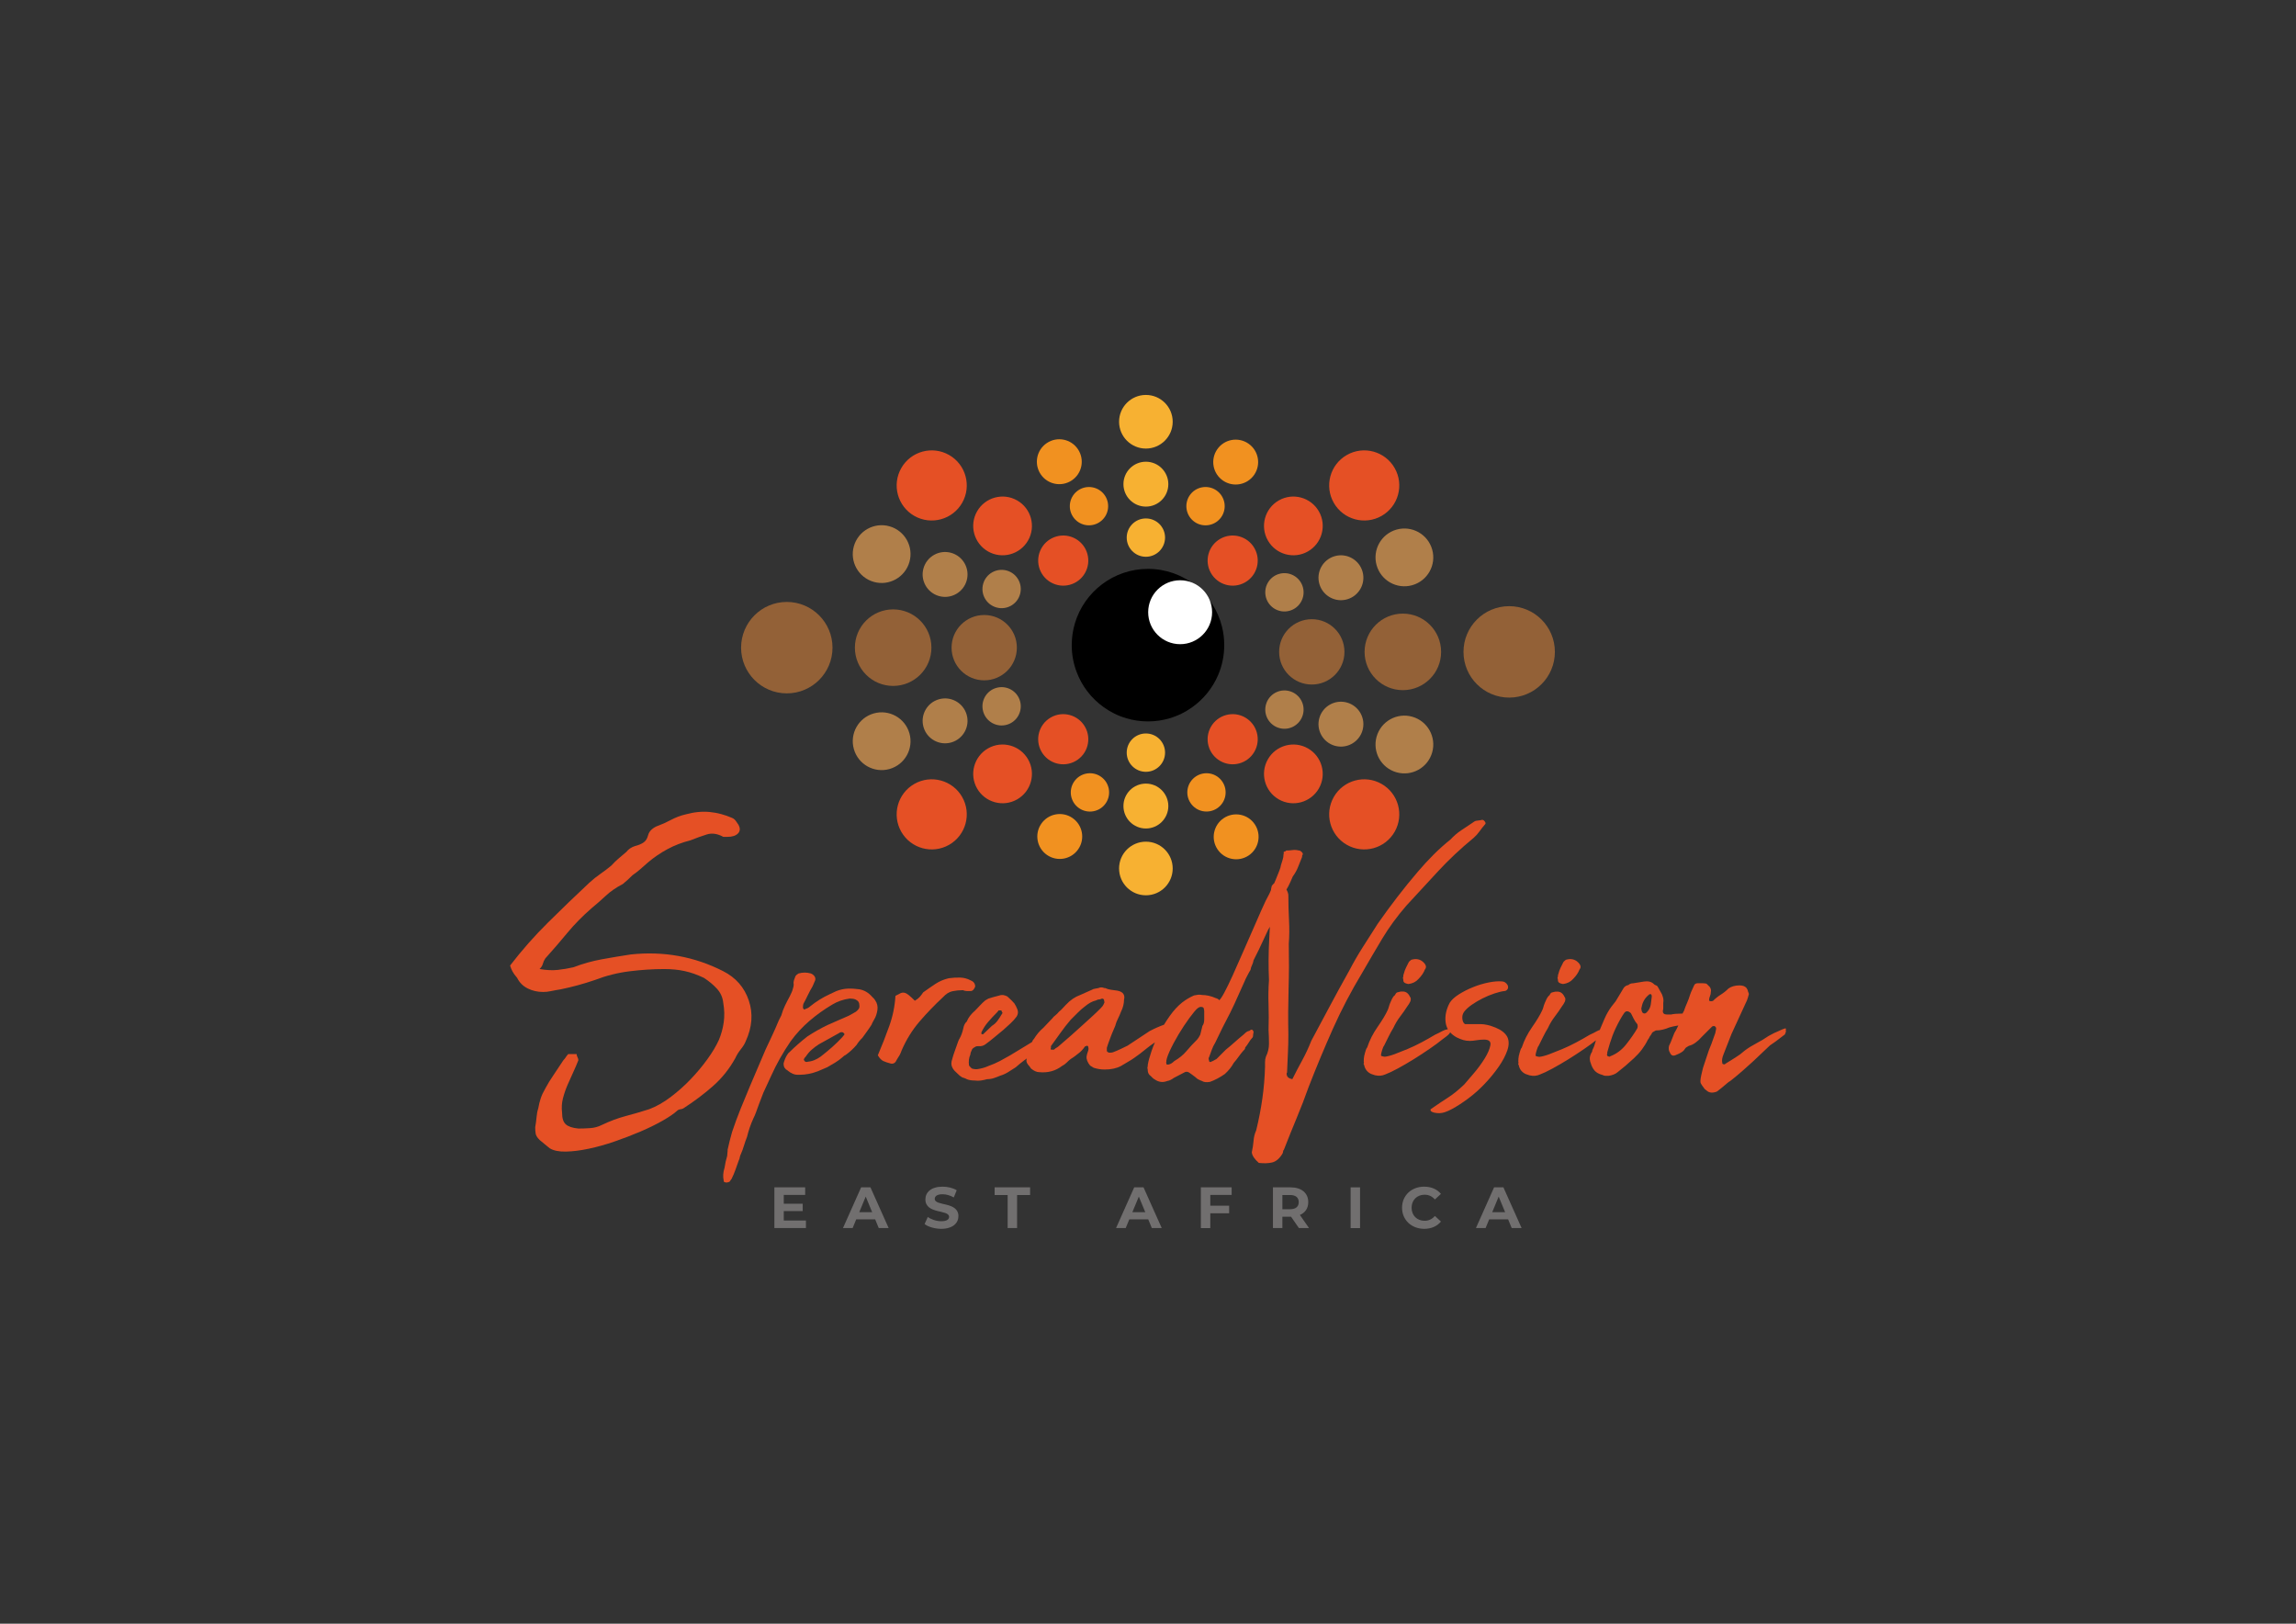 <?xml version="1.0" encoding="utf-8"?>
<!-- Generator: Adobe Illustrator 27.0.0, SVG Export Plug-In . SVG Version: 6.00 Build 0)  -->
<svg version="1.1" id="Layer_1" xmlns="http://www.w3.org/2000/svg" xmlns:xlink="http://www.w3.org/1999/xlink" x="0px" y="0px"
	 viewBox="0 0 841.89 595.28" style="enable-background:new 0 0 841.89 595.28;" xml:space="preserve">
<rect x="0" y="0" width="841.89" height="595.28" fill="#333333" stroke="none"/>
<style type="text/css">
	.st0{fill:#716F6F;}
	.st1{fill:#936137;}
	.st2{fill:#E55025;}
	.st3{fill:#F7B132;}
	.st4{fill:#F19120;}
	.st5{fill:#B07F4A;}
	.st6{fill:#FFFFFF;}
</style>
<g>
	<g>
		<path class="st0" d="M295.52,447.46v2.77h-11.57V435.3h11.29v2.77h-7.85v3.24h6.94V444h-6.94v3.46H295.52z"/>
		<path class="st0" d="M320.9,447.03h-6.94l-1.32,3.2h-3.54l6.66-14.94h3.41l6.68,14.94h-3.63L320.9,447.03z M319.81,444.41
			l-2.37-5.72l-2.37,5.72H319.81z"/>
		<path class="st0" d="M339.03,448.76l1.17-2.6c1.26,0.92,3.14,1.56,4.93,1.56c2.05,0,2.88-0.68,2.88-1.6
			c0-2.79-8.69-0.87-8.69-6.42c0-2.54,2.05-4.65,6.3-4.65c1.88,0,3.8,0.45,5.18,1.32l-1.07,2.63c-1.39-0.79-2.81-1.17-4.14-1.17
			c-2.05,0-2.84,0.77-2.84,1.71c0,2.75,8.68,0.85,8.68,6.34c0,2.5-2.07,4.63-6.34,4.63C342.74,450.49,340.35,449.79,339.03,448.76z"
			/>
		<path class="st0" d="M369.49,438.11h-4.78v-2.82h13.01v2.82h-4.78v12.12h-3.46V438.11z"/>
		<path class="st0" d="M421.03,447.03h-6.94l-1.32,3.2h-3.54l6.66-14.94h3.41l6.68,14.94h-3.63L421.03,447.03z M419.95,444.41
			l-2.37-5.72l-2.37,5.72H419.95z"/>
		<path class="st0" d="M443.79,438.07v3.95h6.91v2.78h-6.91v5.44h-3.46V435.3h11.29v2.77H443.79z"/>
		<path class="st0" d="M476.28,450.23l-2.88-4.16h-0.17h-3.01v4.16h-3.46V435.3h6.46c3.99,0,6.49,2.07,6.49,5.42
			c0,2.24-1.13,3.88-3.07,4.71l3.35,4.8H476.28z M473.04,438.11h-2.82v5.21h2.82c2.11,0,3.18-0.98,3.18-2.6
			C476.22,439.08,475.15,438.11,473.04,438.11z"/>
		<path class="st0" d="M495.24,435.3h3.46v14.94h-3.46V435.3z"/>
		<path class="st0" d="M514.1,442.77c0-4.5,3.46-7.72,8.11-7.72c2.58,0,4.74,0.94,6.15,2.65l-2.22,2.05c-1-1.15-2.26-1.75-3.76-1.75
			c-2.79,0-4.78,1.96-4.78,4.78c0,2.82,1.98,4.78,4.78,4.78c1.49,0,2.75-0.6,3.76-1.77l2.22,2.05c-1.41,1.73-3.56,2.67-6.16,2.67
			C517.56,450.49,514.1,447.27,514.1,442.77z"/>
		<path class="st0" d="M552.99,447.03h-6.94l-1.32,3.2h-3.54l6.66-14.94h3.41l6.68,14.94h-3.63L552.99,447.03z M551.9,444.41
			l-2.37-5.72l-2.37,5.72H551.9z"/>
	</g>
	<g>
		<path class="st1" d="M372.86,237.44c0,6.61-5.36,11.98-11.97,11.98c-6.61,0-11.97-5.36-11.97-11.98c0-6.61,5.36-11.97,11.97-11.97
			C367.51,225.47,372.86,230.83,372.86,237.44"/>
		<path class="st1" d="M341.53,237.44c0,7.75-6.28,14.03-14.03,14.03c-7.75,0-14.03-6.28-14.03-14.03c0-7.75,6.28-14.03,14.03-14.03
			C335.25,223.42,341.53,229.69,341.53,237.44"/>
		<path class="st1" d="M305.26,237.44c0,9.25-7.5,16.76-16.76,16.76c-9.25,0-16.76-7.5-16.76-16.76c0-9.25,7.5-16.76,16.76-16.76
			C297.76,220.69,305.26,228.19,305.26,237.44"/>
		<path class="st1" d="M469.03,238.99c0-6.61,5.36-11.98,11.98-11.98c6.61,0,11.97,5.36,11.97,11.98c0,6.61-5.36,11.97-11.97,11.97
			C474.39,250.96,469.03,245.6,469.03,238.99"/>
		<path class="st1" d="M500.36,238.99c0-7.75,6.28-14.03,14.03-14.03c7.75,0,14.03,6.28,14.03,14.03c0,7.75-6.28,14.03-14.03,14.03
			C506.64,253.01,500.36,246.73,500.36,238.99"/>
		<path class="st1" d="M536.63,238.99c0-9.25,7.5-16.76,16.76-16.76c9.25,0,16.75,7.5,16.75,16.76c0,9.25-7.5,16.76-16.75,16.76
			C544.13,255.74,536.63,248.24,536.63,238.99"/>
		<path class="st2" d="M444.02,210.08c-2.52-4.4-0.99-10.02,3.42-12.54c4.41-2.52,10.02-0.98,12.53,3.42
			c2.52,4.41,0.99,10.02-3.42,12.54C452.15,216.02,446.54,214.49,444.02,210.08"/>
		<path class="st2" d="M464.9,198.15c-2.95-5.16-1.16-11.74,4.01-14.69c5.16-2.95,11.73-1.15,14.69,4.01
			c2.95,5.16,1.15,11.74-4.01,14.69C474.43,205.11,467.85,203.31,464.9,198.15"/>
		<path class="st2" d="M489.07,184.35c-3.52-6.17-1.38-14.02,4.78-17.54c6.17-3.52,14.02-1.38,17.54,4.79
			c3.52,6.17,1.38,14.02-4.79,17.54C500.44,192.65,492.59,190.51,489.07,184.35"/>
		<path class="st2" d="M397.84,210.08c2.52-4.4,0.99-10.02-3.42-12.54c-4.41-2.52-10.02-0.98-12.53,3.42
			c-2.52,4.41-0.99,10.02,3.42,12.54C389.71,216.02,395.33,214.49,397.84,210.08"/>
		<path class="st2" d="M376.97,198.15c2.95-5.16,1.16-11.74-4.01-14.69c-5.16-2.95-11.73-1.15-14.69,4.01
			c-2.95,5.16-1.15,11.74,4.01,14.69C367.44,205.11,374.02,203.31,376.97,198.15"/>
		<path class="st2" d="M352.8,184.35c3.52-6.17,1.38-14.02-4.78-17.54c-6.17-3.52-14.02-1.38-17.54,4.79
			c-3.52,6.17-1.38,14.02,4.78,17.54C341.42,192.65,349.28,190.51,352.8,184.35"/>
		<path class="st3" d="M420.17,204.12c-3.88,0-7.03-3.14-7.03-7.03c0-3.88,3.15-7.02,7.03-7.02c3.88,0,7.03,3.14,7.03,7.02
			C427.19,200.97,424.05,204.12,420.17,204.12"/>
		<path class="st3" d="M420.17,185.73c-4.54,0-8.23-3.69-8.23-8.23c0-4.55,3.69-8.23,8.23-8.23c4.54,0,8.23,3.69,8.23,8.23
			C428.4,182.04,424.71,185.73,420.17,185.73"/>
		<path class="st3" d="M420.17,164.45c-5.43,0-9.83-4.4-9.83-9.83c0-5.43,4.4-9.83,9.83-9.83c5.43,0,9.83,4.4,9.83,9.83
			C430,160.04,425.6,164.45,420.17,164.45"/>
		<path class="st2" d="M397.84,266.45c2.52,4.41,0.99,10.02-3.42,12.54c-4.41,2.52-10.02,0.99-12.53-3.42
			c-2.52-4.4-0.99-10.02,3.42-12.54C389.71,260.51,395.33,262.05,397.84,266.45"/>
		<path class="st2" d="M376.97,278.38c2.95,5.16,1.16,11.74-4.01,14.69c-5.16,2.95-11.73,1.15-14.69-4.01
			c-2.95-5.16-1.15-11.73,4.01-14.69C367.44,271.42,374.02,273.22,376.97,278.38"/>
		<path class="st2" d="M352.8,292.18c3.52,6.17,1.38,14.02-4.78,17.54c-6.17,3.52-14.02,1.38-17.54-4.78
			c-3.52-6.17-1.38-14.02,4.78-17.54C341.42,283.88,349.28,286.02,352.8,292.18"/>
		<path class="st2" d="M444.02,266.45c-2.52,4.41-0.99,10.02,3.42,12.54c4.41,2.52,10.02,0.99,12.53-3.42
			c2.52-4.4,0.99-10.02-3.42-12.54C452.15,260.51,446.54,262.05,444.02,266.45"/>
		<path class="st2" d="M464.9,278.38c-2.95,5.16-1.16,11.74,4.01,14.69c5.16,2.95,11.73,1.15,14.69-4.01
			c2.95-5.16,1.15-11.73-4.01-14.69C474.43,271.42,467.85,273.22,464.9,278.38"/>
		<path class="st2" d="M489.07,292.18c-3.52,6.17-1.38,14.02,4.78,17.54c6.17,3.52,14.02,1.38,17.54-4.78
			c3.52-6.17,1.38-14.02-4.79-17.54C500.44,283.88,492.59,286.02,489.07,292.18"/>
		<path class="st3" d="M420.17,268.9c3.88,0,7.03,3.14,7.03,7.03c0,3.88-3.15,7.03-7.03,7.03c-3.88,0-7.03-3.15-7.03-7.03
			C413.14,272.04,416.29,268.9,420.17,268.9"/>
		<path class="st3" d="M420.17,287.28c4.54,0,8.23,3.69,8.23,8.23c0,4.55-3.69,8.23-8.23,8.23c-4.54,0-8.23-3.69-8.23-8.23
			C411.93,290.97,415.62,287.28,420.17,287.28"/>
		<path class="st3" d="M420.17,308.57c5.43,0,9.83,4.4,9.83,9.83c0,5.43-4.4,9.83-9.83,9.83c-5.43,0-9.83-4.4-9.83-9.83
			C410.33,312.97,414.74,308.57,420.17,308.57"/>
		<path class="st4" d="M438.07,191.37c-3.2-2.19-4.02-6.56-1.83-9.77c2.19-3.2,6.56-4.02,9.77-1.83c3.2,2.19,4.02,6.56,1.83,9.77
			C445.64,192.74,441.27,193.56,438.07,191.37"/>
		<path class="st4" d="M448.45,176.2c-3.75-2.57-4.71-7.69-2.14-11.44c2.56-3.75,7.69-4.71,11.44-2.14
			c3.75,2.57,4.71,7.69,2.14,11.44C457.33,177.8,452.21,178.76,448.45,176.2"/>
		<path class="st4" d="M403.2,191.41c-3.23,2.15-7.59,1.29-9.74-1.94c-2.16-3.22-1.28-7.59,1.94-9.74c3.23-2.15,7.59-1.29,9.75,1.94
			C407.3,184.9,406.43,189.26,403.2,191.41"/>
		<path class="st4" d="M393,176.12c-3.78,2.52-8.89,1.51-11.42-2.27c-2.52-3.78-1.51-8.89,2.27-11.42
			c3.78-2.53,8.89-1.51,11.41,2.27C397.79,168.49,396.78,173.6,393,176.12"/>
		<path class="st4" d="M403.63,284.71c3.2,2.19,4.02,6.56,1.83,9.77c-2.19,3.2-6.56,4.02-9.77,1.83c-3.2-2.19-4.02-6.56-1.83-9.77
			C396.05,283.33,400.43,282.52,403.63,284.71"/>
		<path class="st4" d="M393.24,299.88c3.75,2.57,4.71,7.69,2.14,11.44c-2.56,3.75-7.69,4.71-11.44,2.14
			c-3.75-2.57-4.71-7.69-2.14-11.44C384.37,298.27,389.49,297.31,393.24,299.88"/>
		<path class="st4" d="M438.49,284.66c3.23-2.15,7.59-1.29,9.74,1.94c2.15,3.22,1.29,7.59-1.94,9.74c-3.23,2.15-7.59,1.29-9.74-1.94
			C434.39,291.18,435.26,286.82,438.49,284.66"/>
		<path class="st4" d="M448.7,299.95c3.78-2.52,8.89-1.51,11.41,2.27c2.52,3.78,1.51,8.89-2.27,11.42
			c-3.78,2.52-8.89,1.51-11.42-2.28C443.9,307.59,444.92,302.48,448.7,299.95"/>
		<path class="st5" d="M464.21,258.24c1.06-3.73,4.94-5.91,8.67-4.85c3.73,1.05,5.91,4.94,4.85,8.67c-1.06,3.73-4.94,5.91-8.67,4.85
			C465.33,265.86,463.16,261.98,464.21,258.24"/>
		<path class="st5" d="M483.77,263.25c1.24-4.37,5.79-6.92,10.16-5.68c4.37,1.24,6.92,5.79,5.68,10.16
			c-1.24,4.37-5.79,6.92-10.16,5.68C485.08,272.17,482.53,267.62,483.77,263.25"/>
		<path class="st5" d="M504.77,270.07c1.59-5.63,7.45-8.9,13.07-7.31c5.63,1.59,8.9,7.44,7.31,13.07c-1.59,5.63-7.44,8.9-13.07,7.31
			C506.45,281.55,503.18,275.7,504.77,270.07"/>
		<path class="st5" d="M464.21,219.06c1.06,3.74,4.94,5.91,8.67,4.85c3.73-1.05,5.91-4.94,4.85-8.67c-1.06-3.73-4.94-5.9-8.67-4.85
			C465.33,211.44,463.16,215.32,464.21,219.06"/>
		<path class="st5" d="M483.77,214.05c1.24,4.37,5.79,6.92,10.16,5.68c4.37-1.24,6.92-5.79,5.68-10.16
			c-1.24-4.37-5.79-6.92-10.16-5.68C485.08,205.13,482.53,209.68,483.77,214.05"/>
		<path class="st5" d="M504.77,207.23c1.59,5.63,7.45,8.9,13.07,7.31c5.63-1.59,8.9-7.44,7.31-13.07c-1.59-5.63-7.44-8.9-13.07-7.31
			C506.45,195.75,503.18,201.6,504.77,207.23"/>
		<path class="st5" d="M374.03,217.85c-1.05,3.74-4.94,5.91-8.67,4.85c-3.74-1.05-5.91-4.94-4.85-8.67c1.05-3.73,4.94-5.9,8.67-4.85
			C372.91,210.23,375.08,214.11,374.03,217.85"/>
		<path class="st5" d="M354.46,212.84c-1.24,4.37-5.79,6.92-10.16,5.68c-4.37-1.24-6.92-5.79-5.68-10.16
			c1.24-4.37,5.79-6.92,10.16-5.68C353.16,203.92,355.7,208.47,354.46,212.84"/>
		<path class="st5" d="M333.47,206.02c-1.59,5.63-7.45,8.9-13.07,7.31c-5.63-1.59-8.9-7.44-7.31-13.07
			c1.59-5.63,7.44-8.9,13.07-7.31C331.79,194.54,335.06,200.39,333.47,206.02"/>
		<path class="st5" d="M374.03,257.03c-1.05-3.73-4.94-5.9-8.67-4.85c-3.74,1.05-5.91,4.94-4.85,8.67c1.05,3.74,4.94,5.91,8.67,4.85
			C372.91,264.65,375.08,260.77,374.03,257.03"/>
		<path class="st5" d="M354.46,262.04c-1.24-4.37-5.79-6.92-10.16-5.68c-4.37,1.24-6.92,5.79-5.68,10.16
			c1.24,4.37,5.79,6.92,10.16,5.68C353.16,270.96,355.7,266.41,354.46,262.04"/>
		<path class="st5" d="M333.47,268.86c-1.59-5.63-7.45-8.9-13.07-7.31c-5.63,1.59-8.9,7.44-7.31,13.07
			c1.59,5.63,7.44,8.9,13.07,7.31C331.79,280.34,335.06,274.49,333.47,268.86"/>
		<path d="M448.9,236.51c0,3.92-0.81,7.66-2.27,11.05c-2.02,4.7-5.3,8.73-9.4,11.67c-2.52,1.83-5.37,3.23-8.43,4.12h-0.01
			c-2.49,0.74-5.12,1.13-7.84,1.13s-5.37-0.39-7.87-1.13c-3.07-0.88-5.91-2.3-8.44-4.13c-4.48-3.21-7.97-7.72-9.91-12.98
			c-1.13-3.03-1.75-6.31-1.75-9.72c0-2.81,0.42-5.54,1.19-8.1c3.46-11.49,14.15-19.86,26.77-19.86c13.11,0,24.13,9.03,27.14,21.21
			C448.62,231.92,448.9,234.18,448.9,236.51"/>
		<path class="st6" d="M444.45,224.45c0,6.47-5.25,11.72-11.72,11.72c-6.47,0-11.72-5.25-11.72-11.72c0-6.47,5.25-11.72,11.72-11.72
			C439.2,212.73,444.45,217.98,444.45,224.45"/>
	</g>
	<g>
		<path class="st2" d="M271.66,384.65c0.86-1.07,1.45-2.04,1.78-2.91c2.37-5.17,2.75-10.15,1.13-14.94
			c-1.61-4.79-4.74-8.37-9.37-10.74c-10.55-5.38-21.86-7.43-33.92-6.14c-3.56,0.54-7.11,1.13-10.66,1.78
			c-3.55,0.65-7,1.62-10.34,2.91c-1.83,0.43-3.74,0.75-5.73,0.97c-1.99,0.22-4.23,0.11-6.7-0.32c0.65-0.65,1.05-1.29,1.21-1.94
			c0.16-0.65,0.46-1.29,0.89-1.94c2.8-3.12,5.49-6.24,8.08-9.37c2.58-3.12,5.55-6.14,8.88-9.04c1.83-1.51,3.58-3.04,5.25-4.6
			c1.67-1.56,3.74-2.99,6.22-4.28c0.65-0.54,1.24-1.05,1.78-1.53c0.54-0.49,1.13-1.05,1.78-1.7c1.08-0.75,2.05-1.51,2.91-2.26
			c0.86-0.75,1.78-1.56,2.75-2.42c2.15-1.83,4.52-3.44,7.11-4.85c2.58-1.4,5.38-2.48,8.4-3.23c2.15-0.86,4.17-1.59,6.06-2.18
			c1.88-0.59,3.9-0.3,6.06,0.89h1.45c1.83,0,3.15-0.43,3.96-1.29c0.81-0.86,0.83-1.94,0.08-3.23c-0.22-0.32-0.51-0.75-0.89-1.29
			c-0.38-0.54-0.83-0.91-1.37-1.13c-2.69-1.18-5.44-1.91-8.24-2.18c-2.8-0.27-5.76,0.03-8.88,0.89c-1.83,0.43-3.61,1.11-5.33,2.02
			c-1.72,0.92-3.34,1.64-4.85,2.18c-0.86,0.32-1.62,0.78-2.26,1.37c-0.65,0.59-1.08,1.32-1.29,2.18c-0.32,1.19-0.89,2.05-1.7,2.58
			c-0.81,0.54-1.86,0.97-3.15,1.29c-1.29,0.43-2.32,1.13-3.07,2.1c-0.86,0.75-1.78,1.54-2.75,2.34c-0.97,0.81-1.89,1.7-2.75,2.67
			c-1.29,1.08-2.64,2.1-4.04,3.07c-1.4,0.97-2.75,2.05-4.04,3.23c-5.06,4.74-10.1,9.58-15.1,14.54
			c-5.01,4.95-9.67,10.23-13.97,15.83c0.22,0.75,0.51,1.48,0.89,2.18c0.38,0.7,0.94,1.48,1.69,2.34c0.86,1.72,2.15,3.02,3.88,3.88
			c1.72,0.86,3.61,1.29,5.65,1.29c0.97,0,1.94-0.11,2.91-0.32c0.97-0.21,2.15-0.43,3.55-0.65c4.2-0.86,8.34-1.99,12.44-3.39
			c4.2-1.62,8.48-2.69,12.84-3.23c4.36-0.54,8.59-0.81,12.68-0.81c2.69,0,5.17,0.24,7.43,0.73c2.26,0.48,4.63,1.32,7.11,2.5
			c1.83,1.19,3.42,2.5,4.76,3.96s2.13,3.21,2.34,5.25c0.43,2.48,0.48,4.85,0.16,7.11c-0.32,2.26-0.92,4.42-1.78,6.46
			c-0.97,2.15-2.37,4.5-4.2,7.03c-1.83,2.53-3.87,4.98-6.14,7.35c-2.26,2.37-4.71,4.55-7.35,6.54c-2.64,1.99-5.25,3.47-7.83,4.44
			c-2.69,0.86-5.55,1.7-8.56,2.5c-3.02,0.81-5.98,1.91-8.88,3.31c-1.29,0.65-2.67,1.02-4.12,1.13c-1.45,0.11-2.93,0.16-4.44,0.16
			c-2.16-0.21-3.69-0.73-4.6-1.54c-0.92-0.81-1.37-2.23-1.37-4.28c-0.22-1.83-0.11-3.58,0.32-5.25c0.43-1.67,0.99-3.31,1.69-4.93
			c0.7-1.61,1.4-3.17,2.1-4.68c0.7-1.51,1.32-2.96,1.86-4.36c0-0.32-0.11-0.7-0.32-1.13c-0.22-0.43-0.32-0.81-0.32-1.13h-3.07
			c-0.32,0.32-0.62,0.7-0.89,1.13c-0.27,0.43-0.57,0.81-0.89,1.13c-1.19,1.83-2.37,3.61-3.55,5.33c-1.19,1.72-2.21,3.39-3.07,5.01
			c-0.75,1.29-1.32,2.5-1.69,3.63c-0.38,1.13-0.68,2.34-0.89,3.63c-0.32,0.97-0.54,2.07-0.64,3.31c-0.11,1.24-0.27,2.45-0.49,3.63
			c0,0.86,0.05,1.64,0.16,2.34c0.11,0.7,0.59,1.48,1.45,2.34c0.65,0.54,1.29,1.08,1.94,1.61c0.65,0.54,1.24,1.02,1.78,1.45
			c1.4,0.86,3.36,1.26,5.89,1.21c2.53-0.05,5.33-0.4,8.4-1.05c3.07-0.65,6.24-1.53,9.53-2.67c3.28-1.13,6.43-2.34,9.45-3.63
			c3.01-1.29,5.71-2.61,8.07-3.96c2.37-1.34,4.15-2.56,5.33-3.63c0.32-0.32,0.73-0.51,1.21-0.57c0.49-0.05,0.89-0.19,1.21-0.4
			c3.98-2.58,7.59-5.3,10.82-8.16c3.23-2.85,5.92-6.22,8.08-10.09C270.1,386.86,270.8,385.73,271.66,384.65z"/>
		<path class="st2" d="M320.35,366c-0.16-0.16-0.35-0.35-0.57-0.56c-1.29-1.51-2.85-2.42-4.68-2.75c-1.51-0.21-2.93-0.3-4.28-0.24
			c-1.35,0.06-2.72,0.35-4.12,0.89l-2.42,1.13c-2.58,1.19-5.01,2.69-7.27,4.52c-0.22,0.22-0.49,0.4-0.81,0.57
			c-0.32,0.16-0.65,0.3-0.97,0.4c-0.22,0.22-0.38,0.22-0.49,0c-0.22-0.21-0.32-0.38-0.32-0.48c0-0.65,0.05-1.13,0.16-1.45
			c0.54-0.97,1.08-2.02,1.61-3.15c0.54-1.13,1.13-2.23,1.78-3.31l0.97-2.26c0.1-0.54,0-1.02-0.32-1.45
			c-0.32-0.43-0.75-0.75-1.29-0.97c-1.51-0.43-3.02-0.43-4.52,0c-0.54,0.32-0.92,0.65-1.13,0.97c-0.22,0.54-0.4,1.05-0.56,1.53
			c-0.16,0.49-0.19,1-0.08,1.54c0,0.43-0.11,0.97-0.32,1.61c-0.11,0.43-0.27,0.89-0.49,1.37c-0.22,0.49-0.43,0.94-0.65,1.37
			c-0.65,1.19-1.24,2.34-1.78,3.47c-0.54,1.13-0.97,2.29-1.29,3.47l-0.97,1.94c-0.76,1.83-1.54,3.61-2.34,5.33
			c-0.81,1.72-1.64,3.5-2.5,5.33l-5.65,13.24c-1.18,2.8-2.34,5.6-3.47,8.4c-1.13,2.8-2.18,5.65-3.15,8.56
			c-0.32,1.19-0.62,2.29-0.89,3.31c-0.27,1.02-0.51,2.07-0.73,3.15c0,0.43-0.02,0.83-0.08,1.21c-0.05,0.38-0.08,0.73-0.08,1.05
			c-0.43,1.4-0.75,2.85-0.97,4.36c-0.54,1.72-0.65,3.28-0.32,4.68c0,0.43,0.16,0.65,0.49,0.65c0.22,0.11,0.49,0.13,0.81,0.08
			c0.32-0.06,0.59-0.14,0.81-0.24l0.81-1.13c0.54-1.08,0.99-2.16,1.37-3.23c0.38-1.08,0.78-2.21,1.21-3.39
			c0.22-0.43,0.35-0.84,0.4-1.21c0.06-0.38,0.19-0.78,0.4-1.21c0.43-0.97,0.81-1.99,1.13-3.07c0.32-1.08,0.7-2.15,1.13-3.23
			c0.54-2.26,1.29-4.47,2.26-6.62c0.43-0.86,0.81-1.75,1.13-2.66c0.32-0.91,0.65-1.8,0.97-2.67l1.61-4.2l2.91-6.3
			c0.97-2.15,2.04-4.28,3.23-6.38s2.48-4.17,3.88-6.22c2.04-2.8,4.36-5.3,6.94-7.51c2.58-2.21,5.33-4.17,8.24-5.9
			c1.94-1.18,4.09-1.94,6.46-2.26c0.86,0,1.56,0.11,2.1,0.32c0.97,0.43,1.45,1.08,1.45,1.94c0.11,0.65,0.03,1.16-0.24,1.54
			c-0.27,0.38-0.62,0.73-1.05,1.05l-2.58,1.45c-1.19,0.54-2.42,1.08-3.72,1.62c-1.29,0.54-2.64,1.13-4.04,1.78
			c-2.48,1.19-4.96,2.58-7.43,4.2c-2.48,1.94-4.68,3.88-6.62,5.81c-0.22,0.11-0.49,0.43-0.81,0.97c-0.54,0.86-0.97,1.89-1.29,3.07
			c0,0.97,0.21,1.62,0.65,1.94c0.11,0.22,0.24,0.35,0.4,0.4c0.16,0.06,0.35,0.19,0.56,0.4c1.19,0.97,2.31,1.45,3.39,1.45h0.97
			c2.15,0,4.36-0.43,6.62-1.29l3.39-1.45c0.97-0.54,1.94-1.1,2.91-1.7c0.97-0.59,1.88-1.26,2.75-2.02c0.43-0.43,0.81-0.7,1.13-0.81
			c0.75-0.54,1.45-1.1,2.1-1.7c0.65-0.59,1.29-1.26,1.94-2.02c0.43-0.75,1.13-1.62,2.1-2.58c0.54-0.75,1.1-1.53,1.69-2.34
			c0.59-0.81,1.16-1.64,1.7-2.5c0.1-0.32,0.24-0.62,0.4-0.89c0.16-0.27,0.35-0.62,0.57-1.05c0.54-0.86,0.91-1.96,1.13-3.31
			c0.21-1.34-0.06-2.56-0.81-3.63C320.7,366.4,320.52,366.16,320.35,366z M309.61,379.32l-0.81,0.97c-1.19,1.29-2.42,2.5-3.71,3.63
			c-1.29,1.13-2.69,2.29-4.2,3.47c-0.76,0.54-1.53,0.97-2.34,1.29c-0.81,0.32-1.75,0.54-2.83,0.65c-0.43,0-0.75-0.27-0.97-0.81
			v-0.16c0.1-0.32,0.38-0.7,0.81-1.13c0.54-0.86,1.24-1.67,2.1-2.42c0.86-0.75,1.72-1.4,2.58-1.94l7.27-4.04
			c0.54-0.43,1.08-0.54,1.62-0.32l0.48,0.48V379.32z"/>
		<path class="st2" d="M353.06,363.01c0.54,0.22,1.02,0.32,1.46,0.32c0.43,0,0.91,0,1.45,0c0.65,0,1.18-0.54,1.61-1.62
			c0-1.08-0.54-1.83-1.61-2.26c-1.19-0.65-2.45-0.99-3.8-1.05c-1.35-0.05-2.77,0.03-4.28,0.24c-1.83,0.43-3.47,1.13-4.93,2.1
			s-2.94,1.99-4.44,3.07c-0.43,0.65-0.86,1.21-1.29,1.7c-0.43,0.48-1.03,0.94-1.78,1.37c-0.86-0.86-1.59-1.53-2.18-2.02
			c-0.59-0.48-1.13-0.78-1.61-0.89c-0.49-0.11-0.97-0.05-1.46,0.16c-0.48,0.22-1.1,0.54-1.86,0.97c-0.22,3.77-0.97,7.46-2.26,11.06
			c-1.29,3.61-2.69,7.19-4.2,10.74c0.65,1.08,1.32,1.78,2.02,2.1c0.7,0.32,1.48,0.59,2.34,0.81c1.18,0.43,2.04,0,2.58-1.29
			c0.43-0.65,0.78-1.21,1.05-1.7c0.27-0.49,0.51-1.05,0.73-1.7c1.72-3.98,3.93-7.54,6.62-10.66c2.69-3.12,5.54-6.08,8.56-8.88
			c1.08-1.18,2.23-1.91,3.47-2.18C350.5,363.15,351.77,363.01,353.06,363.01z"/>
		<path class="st2" d="M515.7,332c3.88-4.2,7.75-8.4,11.63-12.6s8.24-8.29,13.08-12.28c0.75-0.65,1.45-1.43,2.1-2.34
			c0.65-0.91,1.35-1.8,2.1-2.66c0.21-0.21,0.13-0.57-0.24-1.05c-0.38-0.49-0.84-0.62-1.37-0.4c-0.76,0.11-1.32,0.19-1.7,0.24
			c-0.38,0.06-0.83,0.3-1.37,0.73c-1.29,0.86-2.67,1.78-4.12,2.75s-2.77,2.1-3.96,3.39c-2.15,1.72-4.23,3.58-6.22,5.57
			c-1.99,1.99-3.9,4.07-5.73,6.22c-5.06,5.92-9.96,12.28-14.7,19.06c-1.94,3.02-3.8,5.92-5.57,8.72c-1.78,2.8-3.42,5.65-4.93,8.56
			c-2.48,4.42-4.85,8.75-7.11,13c-2.26,4.26-4.52,8.48-6.78,12.68c-0.97,2.48-2.08,4.85-3.31,7.11c-1.24,2.26-2.45,4.58-3.63,6.94
			c-1.08-0.21-1.72-0.62-1.94-1.21c-0.22-0.59-0.22-0.99,0-1.21c0.1-2.58,0.21-4.98,0.32-7.19c0.11-2.21,0.16-4.44,0.16-6.7
			c-0.11-5.6-0.08-11.14,0.08-16.64c0.16-5.49,0.19-11.04,0.08-16.64c0.21-2.8,0.24-5.71,0.08-8.72c-0.16-3.01-0.24-6.03-0.24-9.05
			c0-0.63-0.25-1.35-0.7-2.16c0.23-0.41,0.46-0.83,0.7-1.23c0.21-0.43,0.49-0.99,0.81-1.7c0.32-0.7,0.59-1.32,0.81-1.86
			c0.86-1.18,1.51-2.34,1.94-3.47c0.43-1.13,0.91-2.34,1.45-3.63c0-0.54,0.11-0.86,0.32-0.97c0-0.32-0.16-0.65-0.49-0.97
			c-0.32-0.32-0.65-0.48-0.97-0.48c-0.86-0.21-1.64-0.27-2.34-0.16c-0.7,0.11-1.48,0.16-2.34,0.16c-0.11,0.22-0.24,0.32-0.4,0.32
			c-0.16,0-0.35,0.11-0.57,0.32c0.11,0.22,0.13,0.38,0.08,0.48c-0.05,0.11-0.08,0.22-0.08,0.32c0,0.65-0.11,1.29-0.32,1.94
			c-0.22,0.64-0.43,1.35-0.65,2.1c0,0.32-0.19,0.97-0.57,1.94c-0.38,0.97-0.81,2.05-1.29,3.23c-0.19,0.47-0.39,0.91-0.58,1.35
			c-0.08,0.06-0.15,0.11-0.23,0.19c-0.49,0.48-0.73,0.84-0.73,1.05c-0.12,0.49-0.2,0.92-0.23,1.28c-0.3,0.62-0.49,1.05-0.57,1.3
			c-0.86,1.51-1.83,3.5-2.91,5.98c-1.08,2.48-2.24,5.11-3.47,7.91c-1.24,2.8-2.48,5.63-3.72,8.48c-1.24,2.85-2.4,5.47-3.47,7.83
			c-1.08,2.37-2.05,4.36-2.91,5.98c-0.86,1.62-1.51,2.58-1.94,2.91c-0.11-0.32-0.54-0.59-1.29-0.81c-1.72-0.75-3.39-1.13-5.01-1.13
			c-0.54-0.11-1.02-0.13-1.45-0.08c-0.43,0.05-0.92,0.14-1.45,0.24c-1.51,0.65-2.96,1.51-4.36,2.58c-1.62,1.29-3.15,2.96-4.6,5.01
			c-0.73,1.03-1.42,2.08-2.07,3.15c-1.76,0.63-3.52,1.41-5.28,2.34c-1.29,0.86-2.64,1.75-4.04,2.67c-1.4,0.92-2.75,1.8-4.04,2.67
			c-0.86,0.43-1.75,0.86-2.67,1.29c-0.92,0.43-1.8,0.81-2.67,1.13c-0.32,0.11-0.75,0.16-1.29,0.16c-0.22,0-0.43-0.08-0.65-0.24
			c-0.22-0.16-0.32-0.3-0.32-0.4v-1.13c0.21-0.75,0.48-1.56,0.81-2.42c0.32-0.86,0.65-1.72,0.97-2.58c0.21-0.54,0.43-1.05,0.65-1.54
			c0.21-0.48,0.43-0.99,0.65-1.53c0.21-0.86,0.54-1.72,0.97-2.58c0.43-0.86,0.81-1.72,1.13-2.58c0.75-1.51,1.13-3.01,1.13-4.52
			c0.21-0.75,0.13-1.43-0.24-2.02c-0.38-0.59-1.11-0.99-2.18-1.21c-0.75-0.11-1.53-0.21-2.34-0.32c-0.81-0.11-1.53-0.32-2.18-0.64
			h-0.32c-0.75-0.32-1.45-0.32-2.1,0c-0.43,0.11-0.86,0.19-1.29,0.24c-0.43,0.06-0.81,0.19-1.13,0.4l-4.36,1.94
			c-1.83,0.65-3.55,1.83-5.17,3.55c-0.43,0.43-0.84,0.86-1.21,1.29c-0.38,0.43-0.83,0.86-1.37,1.29c-0.43,0.54-0.86,0.97-1.29,1.29
			c-0.43,0.32-0.81,0.7-1.13,1.13c-0.54,0.54-1.08,1.1-1.62,1.7c-0.54,0.59-1.08,1.16-1.61,1.7c-0.75,0.65-1.4,1.29-1.94,1.94
			c-0.54,0.65-1.08,1.4-1.61,2.26c-0.22,0.15-0.45,0.52-0.67,1.08c-1.33,0.82-2.65,1.62-3.93,2.39c-1.35,0.81-2.72,1.64-4.12,2.5
			c-1.29,0.75-2.56,1.45-3.79,2.1c-1.24,0.65-2.61,1.24-4.12,1.78c-1.19,0.54-2.48,0.92-3.88,1.13c-0.54,0.11-1.24,0.06-2.1-0.16
			c-0.32-0.21-0.54-0.4-0.65-0.57c-0.11-0.16-0.27-0.35-0.49-0.56c-0.22-1.51-0.05-2.85,0.49-4.04c0-0.43,0.21-1.08,0.65-1.94
			c0.21-0.32,0.65-0.64,1.29-0.97c0.21-0.11,0.54-0.16,0.97-0.16c0.97,0.11,1.83-0.11,2.58-0.65c1.18-0.86,2.31-1.75,3.39-2.66
			c1.08-0.91,2.15-1.8,3.23-2.67c0.86-0.75,1.72-1.54,2.58-2.34c0.86-0.81,1.62-1.64,2.26-2.5c0.54-0.86,0.64-1.72,0.32-2.58
			c-0.32-0.86-0.7-1.61-1.13-2.26c-0.65-0.75-1.4-1.51-2.26-2.26c-0.22-0.32-0.81-0.59-1.78-0.81c-0.22,0-0.46,0-0.73,0
			s-0.51,0.06-0.73,0.16c-0.86,0.22-1.59,0.4-2.18,0.57c-0.59,0.16-1.21,0.35-1.86,0.57c-0.32,0.22-0.7,0.43-1.13,0.65
			c-0.65,0.54-1.27,1.13-1.86,1.78c-0.59,0.65-1.21,1.29-1.86,1.94c-1.51,1.29-2.53,2.64-3.07,4.04c-0.65,0.54-1.08,1.4-1.29,2.58
			c-0.32,1.4-0.75,2.58-1.29,3.55c-0.21,0.32-0.4,0.7-0.56,1.13c-0.16,0.43-0.3,0.81-0.4,1.13c-0.32,0.97-0.65,1.88-0.97,2.75
			c-0.32,0.86-0.59,1.72-0.81,2.58c-0.43,1.19-0.43,2.21,0,3.07c0.32,0.65,0.73,1.19,1.21,1.61c0.49,0.43,1,0.92,1.53,1.45
			c0.22,0.11,0.38,0.22,0.49,0.32c0.11,0.11,0.27,0.22,0.49,0.32c0.43,0.11,0.75,0.22,0.97,0.32c0.21,0.11,0.43,0.22,0.65,0.32
			c0.75,0.32,1.72,0.49,2.91,0.49c0.75,0.11,1.51,0.11,2.26,0c0.75-0.11,1.5-0.27,2.26-0.49c0.86,0,1.69-0.13,2.5-0.4
			c0.81-0.27,1.59-0.57,2.34-0.89c1.08-0.32,2.07-0.78,2.99-1.37c0.91-0.59,1.8-1.16,2.67-1.7c0.97-0.86,2.02-1.72,3.15-2.58
			c0.31-0.24,0.63-0.44,0.94-0.66c-0.33,0.72-0.19,1.48,0.43,2.28c0.32,0.32,0.7,0.81,1.13,1.45c1.08,0.86,2.05,1.29,2.91,1.29
			c3.23,0.32,6.03-0.43,8.4-2.26c0.65-0.32,1.21-0.73,1.69-1.21c0.49-0.49,0.99-0.94,1.54-1.37c0.54-0.32,1.02-0.65,1.45-0.97
			c0.43-0.32,0.91-0.7,1.45-1.13c0.75-0.54,1.51-1.35,2.26-2.42c0.11-0.11,0.21-0.16,0.32-0.16c0.1,0,0.21-0.05,0.32-0.16
			c0.43,0,0.65,0.22,0.65,0.65c0.1,0.43,0.05,0.92-0.16,1.45c-0.22,0.54-0.38,1.13-0.49,1.78c-0.11,1.08,0.32,2.21,1.29,3.39
			c0.21,0.11,0.43,0.24,0.65,0.4c0.21,0.16,0.43,0.3,0.65,0.4c1.29,0.43,2.64,0.65,4.04,0.65c2.37,0,4.36-0.43,5.97-1.29
			c0.86-0.54,1.72-1.05,2.58-1.53c0.86-0.49,1.67-0.99,2.42-1.54c1.4-0.97,2.75-1.99,4.04-3.07c1.06-0.88,2.21-1.72,3.41-2.53
			c-0.47,1.08-0.88,2.14-1.23,3.18c-0.7,2.05-1.16,3.72-1.37,5.01c0,0.43-0.05,0.81-0.16,1.13c0.11,0.43,0.16,0.86,0.16,1.29
			c0.11,0.75,0.49,1.35,1.13,1.78c0.22,0.22,0.43,0.43,0.65,0.65c0.22,0.22,0.43,0.38,0.65,0.48c1.51,1.08,3.07,1.29,4.68,0.65
			c0.75-0.11,1.56-0.48,2.42-1.13c0.65-0.32,1.27-0.65,1.86-0.97c0.59-0.32,1.21-0.65,1.86-0.97c0.65-0.43,1.29-0.43,1.94,0
			c0.32,0.22,0.7,0.49,1.13,0.81c0.43,0.32,0.86,0.65,1.29,0.97c0.32,0.43,1.08,0.86,2.26,1.29c0.65,0.43,1.61,0.54,2.91,0.32
			c1.83-0.65,3.66-1.62,5.49-2.91c1.4-1.29,2.48-2.64,3.23-4.04c0.65-0.75,1.24-1.51,1.78-2.26c0.54-0.75,1.13-1.51,1.78-2.26
			c0.43-0.32,0.65-0.7,0.65-1.13c0.54-0.65,0.99-1.29,1.37-1.94c0.38-0.65,0.83-1.24,1.37-1.78c0.1-0.21,0.16-0.49,0.16-0.81
			c0-0.32,0.05-0.65,0.16-0.97c0-0.32-0.05-0.54-0.16-0.65c-0.32-0.54-0.75-0.54-1.29,0c-0.54,0.11-0.97,0.3-1.29,0.56
			c-0.32,0.27-0.65,0.57-0.97,0.89c-1.19,0.97-2.29,1.91-3.31,2.83c-1.02,0.92-2.07,1.8-3.15,2.67c-0.54,0.54-1.11,1.11-1.7,1.7
			c-0.59,0.59-1.16,1.16-1.69,1.7c-0.22,0.11-0.46,0.24-0.73,0.4c-0.27,0.16-0.51,0.3-0.73,0.4c-0.11,0-0.24,0.06-0.4,0.16
			c-0.16,0.11-0.3,0.16-0.4,0.16c-0.32,0-0.48-0.16-0.48-0.48c-0.22-0.65-0.22-1.08,0-1.29c0.32-0.86,0.65-1.75,0.97-2.67
			c0.32-0.91,0.75-1.8,1.29-2.67c1.72-3.66,3.55-7.32,5.49-10.98c0.97-1.94,1.88-3.9,2.75-5.9c0.86-1.99,1.72-3.9,2.58-5.73
			c0.1-0.32,0.43-0.99,0.97-2.02c0.54-1.02,0.91-1.7,1.13-2.02c0.1-0.65,0.3-1.24,0.57-1.78c0.27-0.54,0.46-1.13,0.56-1.78
			l1.94-3.88c0.54-1.18,1.1-2.39,1.7-3.63c0.59-1.24,1.16-2.45,1.69-3.63c0.22-0.37,0.43-0.75,0.64-1.12
			c-0.08,1.57-0.16,3.13-0.24,4.67c-0.27,5.06-0.3,10.01-0.08,14.86c-0.22,3.02-0.27,6.03-0.16,9.04c0.1,3.02,0.1,6.09,0,9.21
			c0.1,1.72,0.16,3.42,0.16,5.09c0,1.67-0.38,3.26-1.13,4.76c-0.22,0.65-0.32,1.29-0.32,1.94c0,0.65,0,1.24,0,1.78
			c-0.11,3.88-0.43,7.73-0.97,11.55c-0.54,3.82-1.29,7.73-2.26,11.71c-0.54,1.19-0.86,2.45-0.97,3.8c-0.11,1.35-0.32,2.77-0.65,4.28
			c0.11,1.18,0.97,2.48,2.58,3.88c1.83,0.21,3.44,0.16,4.85-0.16c1.4-0.32,2.64-1.35,3.71-3.07c0.21-0.32,0.32-0.62,0.32-0.89
			c0-0.27,0.1-0.51,0.32-0.73c1.51-3.88,3.07-7.75,4.68-11.63c1.61-3.88,3.07-7.64,4.36-11.3c2.8-7.21,5.76-14.32,8.88-21.32
			c3.12-7,6.73-13.89,10.82-20.67c2.48-4.31,4.93-8.48,7.35-12.52C509.32,339.99,512.25,335.98,515.7,332z M362.34,374.64
			c1.02-1.18,2.07-2.31,3.15-3.39c0.32-0.32,0.54-0.59,0.65-0.81h0.97c0.11,0,0.16,0.08,0.16,0.24c0,0.16,0.1,0.35,0.32,0.57
			c0,0.22-0.11,0.43-0.32,0.65c-0.43,0.75-0.92,1.51-1.46,2.26c-0.54,0.75-1.24,1.4-2.1,1.94c-0.54,0.54-1.08,1.05-1.61,1.53
			c-0.54,0.49-1.08,1-1.61,1.54H360c-0.11,0-0.16-0.21-0.16-0.65C360.49,377.12,361.32,375.82,362.34,374.64z M404.9,367.69
			c-0.22,0.54-0.43,0.94-0.65,1.21c-0.22,0.27-0.48,0.57-0.81,0.89c-1.08,1.08-2.18,2.13-3.31,3.15c-1.13,1.02-2.29,2.07-3.47,3.15
			c-1.29,1.19-2.64,2.4-4.04,3.63c-1.4,1.24-2.8,2.45-4.2,3.63c-0.32,0.32-0.65,0.56-0.97,0.73c-0.32,0.16-0.65,0.4-0.97,0.73h-1.13
			c0-0.11-0.03-0.19-0.08-0.24c-0.06-0.05-0.03-0.19,0.08-0.4v-0.65c1.18-1.61,2.37-3.26,3.55-4.93c1.19-1.67,2.42-3.26,3.72-4.76
			c0.86-0.86,1.72-1.72,2.58-2.58c0.86-0.86,1.72-1.62,2.58-2.26c0.65-0.54,1.29-0.99,1.94-1.37c0.65-0.38,1.4-0.67,2.26-0.89
			c0.32-0.21,0.65-0.32,0.97-0.32c0.32,0,0.7-0.11,1.13-0.32c0.54,0,0.81,0.32,0.81,0.97c0,0.11,0.03,0.19,0.08,0.24
			C405.03,367.35,405.01,367.48,404.9,367.69z M441.56,371.57v2.1c0,1.08-0.22,1.88-0.65,2.42c-0.11,0.54-0.24,1.08-0.4,1.61
			c-0.16,0.54-0.3,1.08-0.4,1.62c-0.43,0.86-0.81,1.45-1.13,1.78c-1.51,1.51-2.83,2.93-3.96,4.28c-1.13,1.35-2.61,2.56-4.44,3.63
			c-0.75,0.75-1.51,1.19-2.26,1.29c-0.32,0-0.54-0.05-0.65-0.16v-0.48c-0.11,0-0.16-0.03-0.16-0.08c0-0.05,0.05-0.08,0.16-0.08
			c-0.11-0.75,0.3-2.12,1.21-4.12c0.91-1.99,2.02-4.06,3.31-6.22c1.29-2.15,2.61-4.14,3.96-5.98c1.35-1.83,2.34-3.01,2.99-3.55
			c0.43-0.32,0.81-0.48,1.13-0.48c0.75,0,1.13,0.22,1.13,0.64c0.1,0.32,0.16,0.65,0.16,0.97V371.57z"/>
		<path class="st2" d="M517.47,351.87c-0.22,0.22-0.4,0.38-0.56,0.48c-0.16,0.11-0.3,0.27-0.4,0.48c-0.32,0.65-0.65,1.29-0.97,1.94
			c-0.32,0.65-0.59,1.4-0.81,2.26c-0.11,0.22-0.16,0.46-0.16,0.73c0,0.27-0.06,0.51-0.16,0.73c0.1,0.32,0.16,0.65,0.16,0.97
			c0,0.54,0.38,0.92,1.13,1.13c0.1,0,0.21,0.03,0.32,0.08c0.11,0.06,0.27,0.08,0.49,0.08c1.51-0.21,2.69-0.81,3.55-1.78
			c1.18-1.18,1.99-2.37,2.42-3.55c0.65-0.75,0.48-1.62-0.49-2.58C520.81,351.65,519.3,351.33,517.47,351.87z"/>
		<path class="st2" d="M548.4,376.74c-2.1-0.86-3.96-1.29-5.57-1.29h-5.65c-0.54-0.32-0.86-0.97-0.97-1.94s0.11-1.83,0.65-2.58
			c0.65-0.86,1.59-1.72,2.83-2.58c1.24-0.86,2.56-1.64,3.96-2.34c1.4-0.7,2.83-1.29,4.28-1.78c1.45-0.48,2.67-0.78,3.63-0.89
			c0.43,0,0.81-0.19,1.13-0.57c0.32-0.38,0.38-0.89,0.16-1.53c-0.54-0.97-1.29-1.45-2.26-1.45c-1.29-0.1-2.88,0.03-4.76,0.4
			c-1.88,0.38-3.77,0.94-5.65,1.7c-1.88,0.75-3.63,1.64-5.25,2.66c-1.61,1.03-2.75,2.08-3.39,3.15c-1.29,2.48-1.78,4.87-1.45,7.19
			c0.12,0.88,0.4,1.69,0.81,2.42c-0.77,0.14-1.48,0.38-2.1,0.73c-0.76,0.43-1.62,0.86-2.58,1.29c-1.61,0.97-3.28,1.91-5.01,2.83
			c-1.72,0.92-3.42,1.72-5.09,2.42c-1.67,0.7-3.23,1.32-4.68,1.86c-1.45,0.54-2.66,0.86-3.62,0.97c-0.21,0-0.53-0.05-0.95-0.16
			c-0.42-0.11-0.58-0.27-0.48-0.48c0-0.32,0.13-0.91,0.4-1.78c0.27-0.86,0.5-1.4,0.71-1.61c0.42-0.86,0.96-1.94,1.6-3.23
			c0.64-1.29,1.23-2.37,1.77-3.23c0.75-1.62,1.59-3.01,2.5-4.2c0.91-1.18,1.86-2.53,2.83-4.04c0.21-0.21,0.54-0.75,0.97-1.61
			c0.21-0.75,0.16-1.29-0.16-1.62c-0.65-1.4-1.62-2.04-2.91-1.94h-0.48c-0.54,0.11-0.97,0.22-1.29,0.32
			c-0.32,0.11-0.59,0.43-0.81,0.97c-0.43,0.32-0.78,0.75-1.05,1.29c-0.27,0.54-0.51,1.08-0.73,1.61c-0.22,0.54-0.38,1.03-0.49,1.45
			c-0.11,0.43-0.27,0.86-0.48,1.29c-0.74,1.62-1.96,3.63-3.65,6.06c-1.69,2.42-2.96,4.93-3.8,7.51c-0.21,0.22-0.37,0.51-0.48,0.89
			c-0.1,0.38-0.26,0.89-0.47,1.54c0.11-0.11,0.11-0.05,0,0.16c-0.11,0.22-0.16,0.43-0.16,0.65c-0.1,0.43-0.16,1.08-0.16,1.94
			c0.11,0.32,0.11,0.54,0,0.65c-0.1,0.11-0.05,0.32,0.16,0.65c0.32,1.51,1.16,2.58,2.54,3.23l1.43,0.48
			c1.37,0.32,2.64,0.22,3.81-0.32c1.17-0.43,2.7-1.16,4.59-2.18c1.88-1.02,3.82-2.15,5.82-3.39c1.99-1.24,3.93-2.5,5.81-3.8
			c1.88-1.29,3.42-2.42,4.6-3.39c0.54-0.43,1.08-0.83,1.61-1.21c0.54-0.38,0.97-0.83,1.29-1.37v-0.11c0.63,0.72,1.43,1.35,2.42,1.89
			c0.86,0.43,1.67,0.75,2.42,0.97c0.75,0.22,1.56,0.32,2.42,0.32c0.65,0,1.45-0.08,2.42-0.24c0.97-0.16,1.88-0.24,2.75-0.24
			c1.83,0,2.61,0.7,2.34,2.1c-0.27,1.4-0.97,3.02-2.1,4.85c-1.13,1.83-2.48,3.66-4.04,5.49c-1.56,1.83-2.72,3.18-3.47,4.04
			c-2.16,2.05-4.12,3.63-5.89,4.76c-1.78,1.13-3.9,2.56-6.38,4.28c-0.21,0.43,0,0.78,0.65,1.05c0.65,0.27,1.51,0.4,2.58,0.4
			c1.19,0,2.72-0.51,4.6-1.53c1.88-1.02,3.87-2.31,5.97-3.88c2.1-1.56,4.12-3.36,6.06-5.41c1.94-2.04,3.63-4.12,5.09-6.22
			c1.46-2.1,2.5-4.09,3.15-5.98c0.65-1.88,0.65-3.53,0-4.93C551.93,378.73,550.5,377.6,548.4,376.74z"/>
		<path class="st2" d="M572.39,360.59c0.1,0,0.21,0.03,0.32,0.08c0.11,0.06,0.27,0.08,0.49,0.08c1.51-0.21,2.69-0.81,3.55-1.78
			c1.18-1.18,1.99-2.37,2.42-3.55c0.65-0.75,0.48-1.62-0.49-2.58c-1.19-1.18-2.69-1.51-4.52-0.97c-0.22,0.22-0.4,0.38-0.56,0.48
			c-0.16,0.11-0.3,0.27-0.4,0.48c-0.32,0.65-0.65,1.29-0.97,1.94c-0.32,0.65-0.59,1.4-0.81,2.26c-0.11,0.22-0.16,0.46-0.16,0.73
			c0,0.27-0.06,0.51-0.16,0.73c0.1,0.32,0.16,0.65,0.16,0.97C571.26,360,571.63,360.37,572.39,360.59z"/>
		<path class="st2" d="M654.43,377.06c-0.65,0.22-1.19,0.43-1.61,0.65c-0.43,0.22-0.92,0.43-1.45,0.65
			c-0.54,0.22-1.05,0.46-1.53,0.73c-0.49,0.27-0.95,0.51-1.37,0.73c-1.4,0.97-2.88,1.86-4.44,2.67c-1.56,0.81-2.99,1.7-4.28,2.67
			c-1.08,0.97-2.24,1.83-3.47,2.58c-1.24,0.75-2.45,1.51-3.63,2.26l-0.32,0.32v-0.16h-0.32c-0.32,0-0.49-0.16-0.49-0.48
			c-0.22-0.86-0.06-1.94,0.49-3.23l2.91-7.43l5.65-12.27c0.21-0.54,0.43-1.24,0.65-2.1c0.11-0.21,0-0.65-0.32-1.29
			c0-0.21-0.06-0.4-0.16-0.57c-0.11-0.16-0.22-0.35-0.32-0.56c-0.54-0.65-1.4-0.97-2.58-0.97c-1.61,0-2.96,0.38-4.04,1.13
			c-0.86,0.86-1.8,1.62-2.83,2.26c-1.02,0.64-1.97,1.4-2.83,2.26c-0.22,0.11-0.49,0.16-0.81,0.16c-0.32,0-0.54-0.11-0.65-0.32
			c0-0.54,0.1-1.05,0.32-1.54c0.21-0.48,0.32-0.99,0.32-1.53c0.21-0.97-0.16-1.83-1.13-2.58c-0.22-0.32-0.51-0.51-0.89-0.56
			c-0.38-0.05-0.73-0.08-1.05-0.08h-1.62c-0.75,0-1.24,0.27-1.45,0.81c-0.22,0.54-0.46,1.08-0.73,1.61
			c-0.27,0.54-0.51,1.13-0.73,1.78c-0.32,1.08-0.7,2.1-1.13,3.07c-0.43,0.97-0.81,1.94-1.13,2.91c-0.2,0.29-0.36,0.62-0.51,0.96
			c-0.23,0.01-0.45,0.01-0.69,0.01c-1.45,0-2.61,0.11-3.47,0.32h-1.61c-0.97,0-1.46-0.43-1.46-1.29c0.11-0.43,0.16-0.81,0.16-1.13
			v-1.78c0.1-0.64,0.1-1.21,0-1.7c-0.11-0.48-0.27-0.99-0.49-1.53c-0.32-0.54-0.59-1.02-0.81-1.45c-0.22-0.43-0.49-0.91-0.81-1.45
			c-0.22-0.21-0.43-0.35-0.65-0.4c-0.22-0.05-0.43-0.19-0.65-0.4c-0.86-0.86-2.05-1.18-3.55-0.97c-1.51,0.22-2.86,0.43-4.04,0.65
			c-0.76,0-1.35,0.22-1.78,0.65c-0.75,0.11-1.35,0.49-1.78,1.13c-0.54,0.86-1.02,1.67-1.45,2.42c-0.43,0.75-0.92,1.56-1.46,2.42
			c-0.54,0.64-1.05,1.29-1.53,1.94c-0.48,0.65-0.94,1.35-1.37,2.1c-0.43,0.75-0.81,1.51-1.13,2.26c-0.32,0.75-0.65,1.51-0.97,2.26
			c-0.3,0.71-0.57,1.34-0.81,1.93c-0.4,0.13-0.77,0.29-1.12,0.49c-0.76,0.43-1.62,0.86-2.58,1.29c-1.61,0.97-3.28,1.91-5.01,2.83
			c-1.72,0.92-3.42,1.72-5.09,2.42c-1.67,0.7-3.23,1.32-4.68,1.86c-1.45,0.54-2.66,0.86-3.62,0.97c-0.21,0-0.53-0.05-0.95-0.16
			c-0.42-0.11-0.58-0.27-0.48-0.48c0-0.32,0.13-0.91,0.4-1.78c0.27-0.86,0.5-1.4,0.71-1.61c0.42-0.86,0.96-1.94,1.6-3.23
			c0.64-1.29,1.23-2.37,1.77-3.23c0.75-1.62,1.59-3.01,2.5-4.2c0.91-1.18,1.86-2.53,2.83-4.04c0.21-0.21,0.54-0.75,0.97-1.61
			c0.21-0.75,0.16-1.29-0.16-1.62c-0.65-1.4-1.62-2.04-2.91-1.94h-0.48c-0.54,0.11-0.97,0.22-1.29,0.32
			c-0.32,0.11-0.59,0.43-0.81,0.97c-0.43,0.32-0.78,0.75-1.05,1.29c-0.27,0.54-0.51,1.08-0.73,1.61c-0.22,0.54-0.38,1.03-0.49,1.45
			c-0.11,0.43-0.27,0.86-0.48,1.29c-0.74,1.62-1.96,3.63-3.65,6.06c-1.69,2.42-2.96,4.93-3.8,7.51c-0.21,0.22-0.37,0.51-0.48,0.89
			c-0.1,0.38-0.26,0.89-0.47,1.54c0.11-0.11,0.11-0.05,0,0.16c-0.11,0.22-0.16,0.43-0.16,0.65c-0.1,0.43-0.16,1.08-0.16,1.94
			c0.11,0.32,0.11,0.54,0,0.65c-0.1,0.11-0.05,0.32,0.16,0.65c0.32,1.51,1.16,2.58,2.54,3.23l1.43,0.48
			c1.37,0.32,2.64,0.22,3.81-0.32c1.17-0.43,2.7-1.16,4.59-2.18c1.88-1.02,3.82-2.15,5.82-3.39c1.99-1.24,3.93-2.5,5.81-3.8
			c1.74-1.19,3.16-2.24,4.31-3.16c-0.17,0.53-0.34,1.09-0.52,1.71c-0.1,0.43-0.38,1.08-0.81,1.94c0,0.32-0.08,0.59-0.24,0.81
			c-0.16,0.22-0.3,0.48-0.4,0.81c-0.32,0.75-0.38,1.56-0.16,2.42c0,0.11,0.06,0.27,0.16,0.48c0.32,1.19,0.81,2.16,1.45,2.91
			c0.65,0.75,1.62,1.29,2.91,1.62c0.43,0.22,0.81,0.32,1.13,0.32h1.13c1.4-0.21,2.48-0.65,3.23-1.29c1.83-1.4,3.85-3.12,6.06-5.17
			c2.21-2.04,3.9-4.31,5.09-6.78c0.21-0.21,0.38-0.46,0.48-0.73c0.11-0.27,0.32-0.62,0.65-1.05c0.11-0.11,0.19-0.24,0.24-0.4
			c0.05-0.16,0.19-0.35,0.4-0.57c0.21-0.11,0.4-0.21,0.57-0.32c0.16-0.11,0.35-0.21,0.57-0.32c1.61,0,3.28-0.38,5.01-1.13
			c0.91-0.27,2-0.5,3.25-0.7c-0.01,0.02-0.01,0.04-0.02,0.05c-0.43,0.97-0.91,1.88-1.45,2.75c-0.32,0.75-0.62,1.51-0.89,2.26
			c-0.27,0.75-0.62,1.56-1.05,2.42c-0.21,0.97-0.11,1.78,0.32,2.42c0.43,1.08,1.13,1.4,2.1,0.97l1.13-0.49
			c1.19-0.54,1.94-1.13,2.26-1.78c0.21-0.32,0.43-0.54,0.65-0.65c0.21-0.11,0.49-0.27,0.81-0.48c0.86-0.21,1.7-0.62,2.5-1.21
			c0.81-0.59,1.53-1.26,2.18-2.02l3.88-3.88c0.21-0.11,0.48-0.16,0.81-0.16c0.43,0.22,0.65,0.54,0.65,0.97l-0.32,1.62l-1.45,4.04
			c-0.65,1.51-1.19,2.96-1.61,4.36c-0.43,1.4-0.92,2.85-1.45,4.36l-0.65,2.75c-0.32,1.51-0.38,2.48-0.16,2.91
			c0.21,0.43,0.7,1.13,1.45,2.1l0.81,0.64c0.86,0.75,2.04,0.86,3.55,0.32c0.21-0.11,0.51-0.32,0.89-0.65
			c0.38-0.32,0.78-0.64,1.21-0.97c0.54-0.43,1.05-0.86,1.53-1.29c0.49-0.43,0.99-0.81,1.53-1.13c1.51-1.18,2.93-2.37,4.28-3.55
			c1.34-1.18,2.67-2.37,3.96-3.55l6.14-5.81c0.32-0.21,0.67-0.46,1.05-0.73c0.38-0.27,0.73-0.51,1.05-0.73l3.39-2.58
			c0.11-0.32,0.21-0.59,0.32-0.81c0.1-0.21,0.1-0.48,0-0.81C654.97,377.12,654.86,376.96,654.43,377.06z M600.33,377.06
			c-1.08,1.83-2.42,3.77-4.04,5.81c-1.61,2.05-3.55,3.5-5.81,4.36c-0.22,0.22-0.49,0.22-0.81,0c-0.22,0-0.35-0.11-0.4-0.32
			c-0.06-0.21-0.03-0.43,0.08-0.65v-0.48c0.65-2.37,1.29-4.41,1.94-6.14c0.65-1.72,1.56-3.66,2.75-5.81
			c0.54-0.97,1.08-1.83,1.61-2.58c0.32-0.32,0.59-0.49,0.81-0.49c0.43,0,0.7,0.06,0.81,0.16c0.43,0.22,0.7,0.43,0.81,0.65
			c0.32,0.64,0.65,1.29,0.97,1.94c0.32,0.65,0.75,1.29,1.29,1.94c0.1,0.11,0.16,0.38,0.16,0.81
			C600.49,376.58,600.43,376.85,600.33,377.06z M605.66,365.43c-0.11,0.86-0.22,1.72-0.32,2.58c-0.11,0.86-0.38,1.62-0.81,2.26
			c-0.22,0.32-0.49,0.65-0.81,0.97c-0.22,0.22-0.46,0.32-0.73,0.32c-0.27,0-0.51-0.11-0.73-0.32c-0.22-0.43-0.32-0.7-0.32-0.81
			c0-0.21-0.03-0.4-0.08-0.56c-0.06-0.16-0.03-0.35,0.08-0.57c0.32-1.94,1.24-3.5,2.75-4.68c0-0.11,0.21-0.16,0.65-0.16
			c0.21,0.22,0.32,0.43,0.32,0.65V365.43z"/>
	</g>
</g>
</svg>
